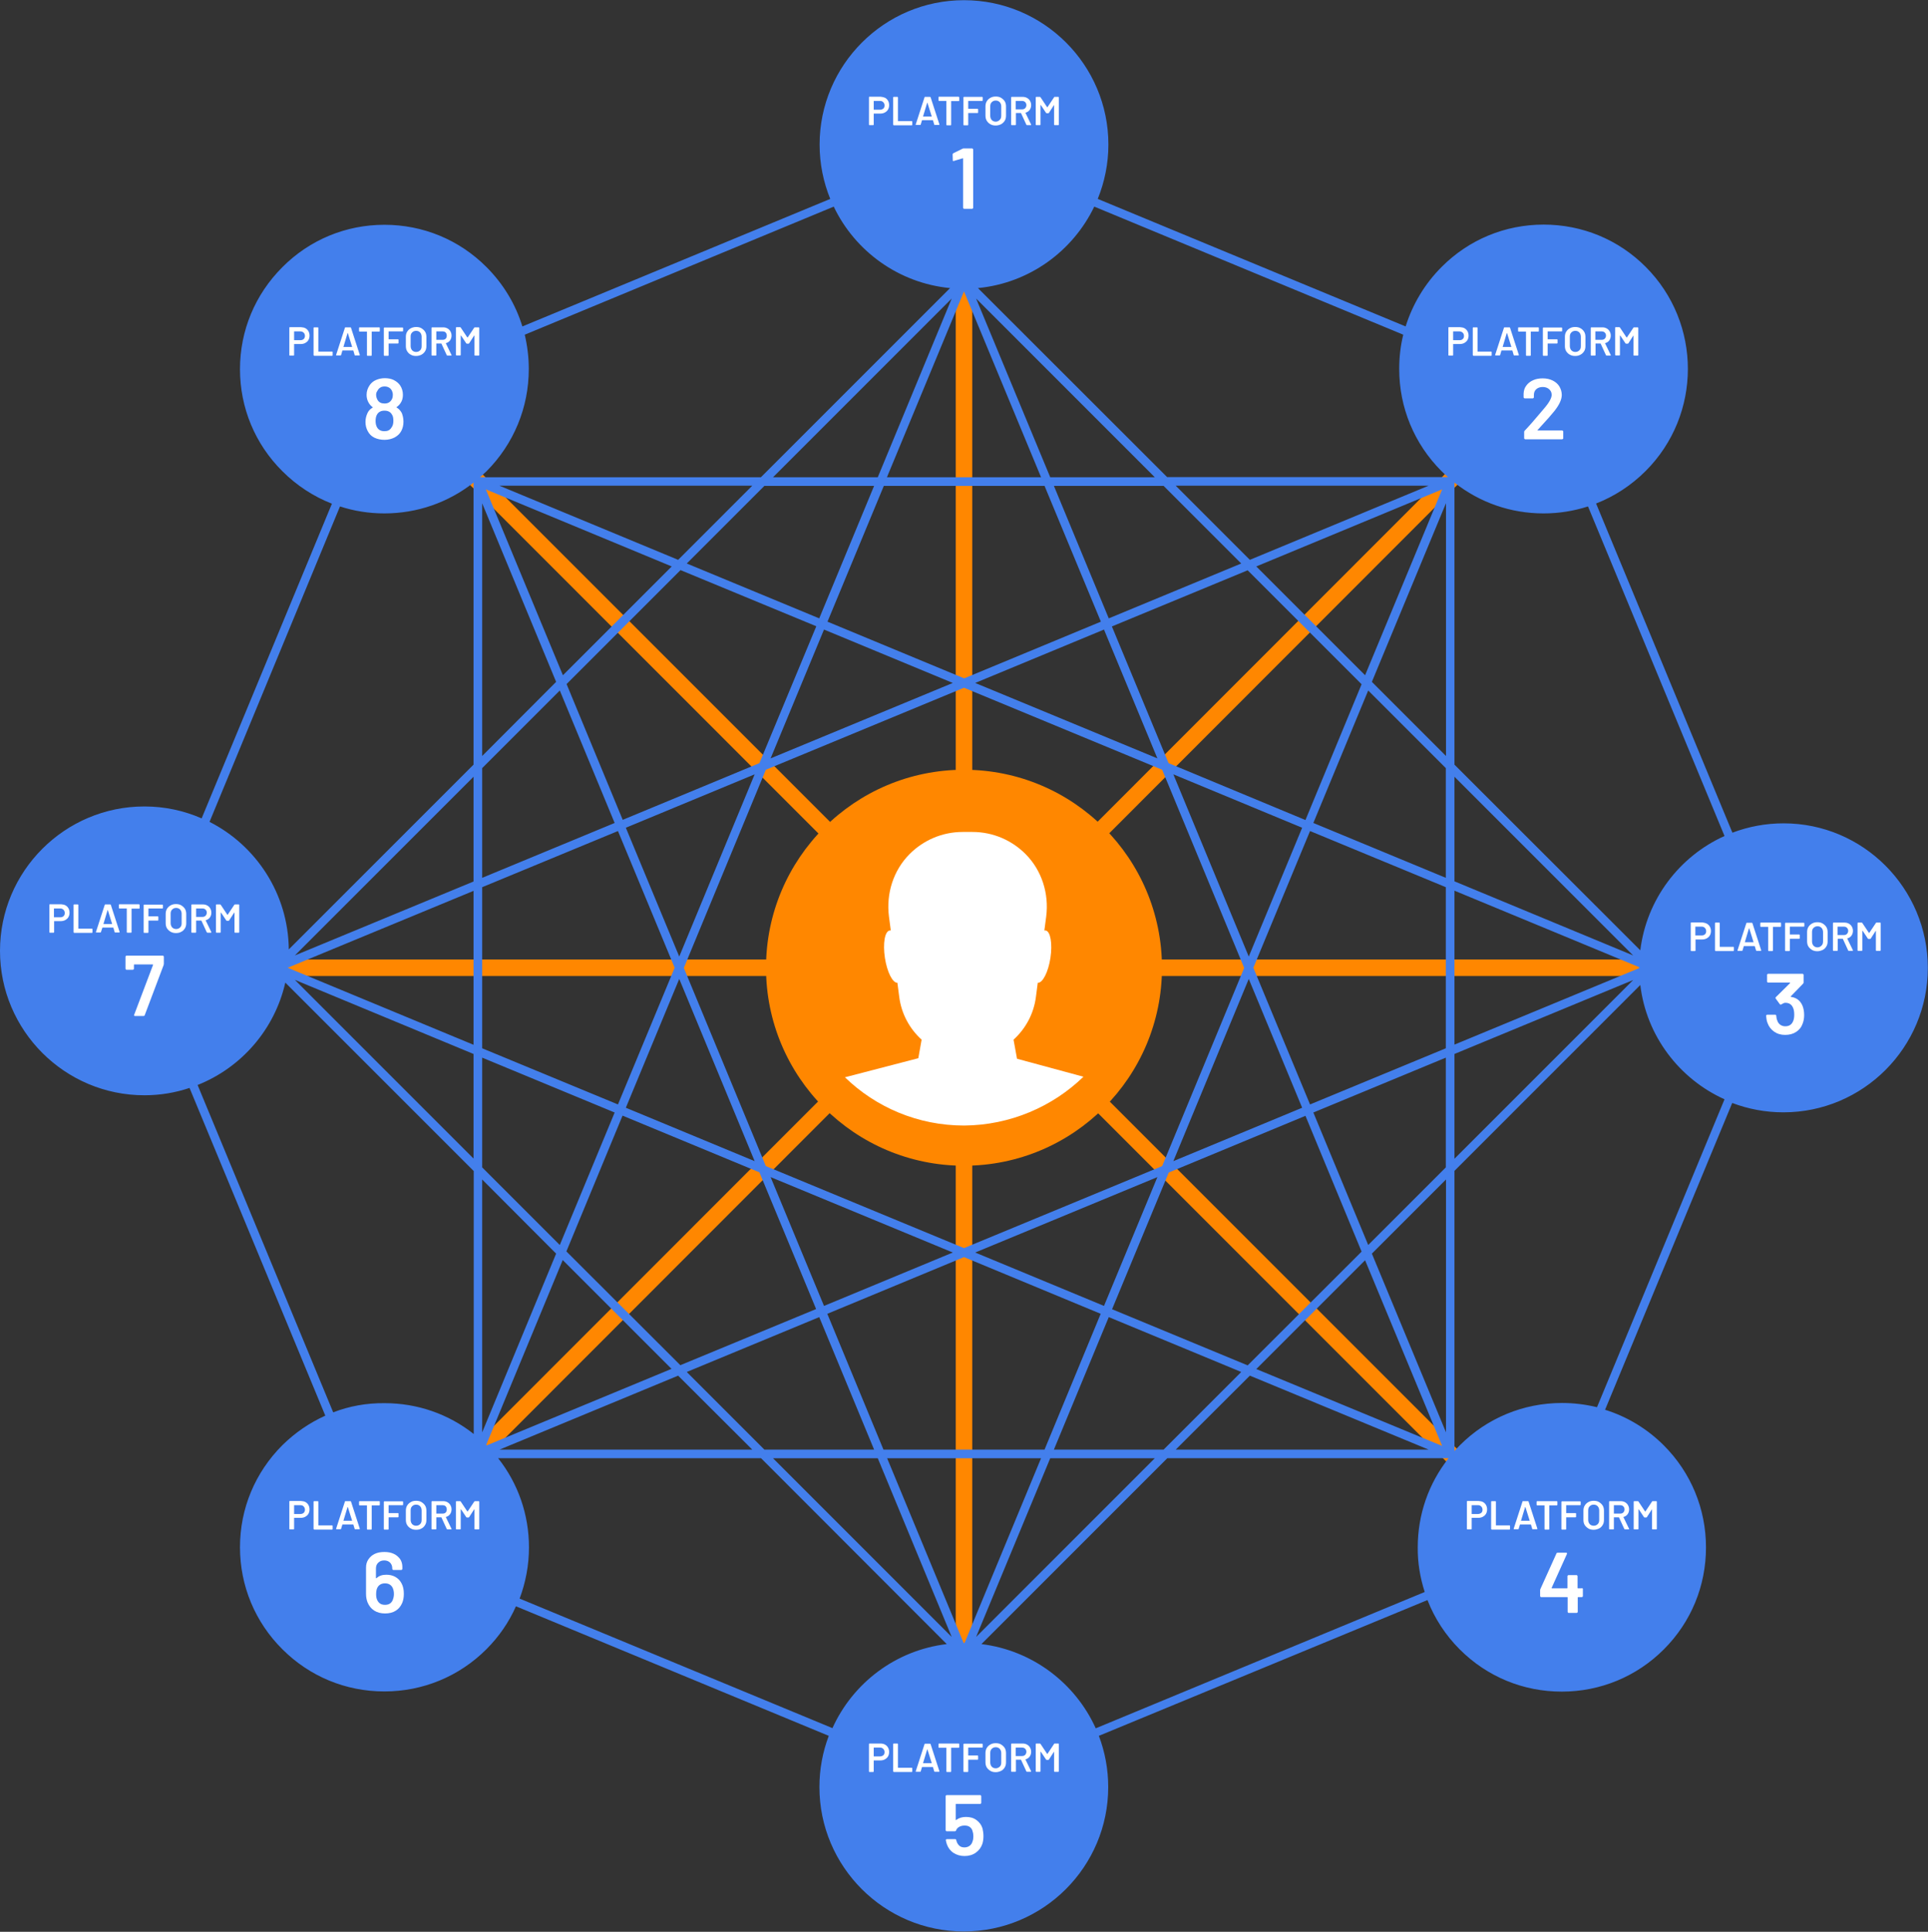 <?xml version="1.0" encoding="utf-8"?>
<!-- Generator: Adobe Illustrator 26.1.0, SVG Export Plug-In . SVG Version: 6.00 Build 0)  -->
<svg version="1.1" id="a" xmlns="http://www.w3.org/2000/svg" xmlns:xlink="http://www.w3.org/1999/xlink" x="0px" y="0px"
	 viewBox="0 0 1050.8 1052.8" style="enable-background:new 0 0 1050.8 1052.8;" xml:space="preserve">
<rect x="0" y="0" width="1050.8" height="1052.8" fill="#333333" stroke="none"/>
<style type="text/css">
	.st0{fill:#FF8700;}
	.st1{fill:#FFFFFF;}
	.st2{fill:#437FEC;}
</style>
<circle class="st0" cx="525.4" cy="527.4" r="107.9"/>
<path class="st0" d="M906.3,531.9H134.8c-2.5,0-4.5-2-4.5-4.5s2-4.5,4.5-4.5h771.4c2.5,0,4.5,2,4.5,4.5S908.7,531.9,906.3,531.9z"/>
<path class="st0" d="M525.4,919.2c-2.5,0-4.5-2-4.5-4.5V138.9c0-2.5,2-4.5,4.5-4.5s4.5,2,4.5,4.5v775.8
	C529.9,917.2,527.9,919.2,525.4,919.2L525.4,919.2z"/>
<path class="st0" d="M807.3,813.7c-1.2,0-2.3-0.4-3.2-1.3L235.3,243.4c-1.8-1.8-1.8-4.6,0-6.3s4.6-1.8,6.3,0L810.5,806
	c1.8,1.8,1.8,4.6,0,6.3C809.6,813.2,808.5,813.7,807.3,813.7z"/>
<path class="st0" d="M246.8,810.3c-1.1,0-2.3-0.4-3.2-1.3c-1.8-1.8-1.8-4.6,0-6.3L813,232.9c1.8-1.8,4.6-1.8,6.3,0s1.8,4.6,0,6.3
	L250,809C249.1,809.9,248,810.3,246.8,810.3z"/>
<path class="st1" d="M590.5,586.8l-36.2-9.8l-1.9-10.4c6.5-5.9,11-14,12.2-23.3l1-7.7c2.6,0.2,5.7-5.7,6.9-13.5
	c1.2-7.9,0-14.6-2.6-15c-0.2,0-0.5,0-0.7,0l1-7.6c1.6-12.5-2.4-25.2-11.3-34.1c-7.4-7.4-17.6-12-28.9-12h-5.3
	c-11.3,0-21.5,4.6-28.9,12c-8.9,8.9-12.9,21.6-11.3,34.1l1,7.6c-0.2,0-0.4-0.1-0.6,0c-2.7,0.4-3.8,7.1-2.6,15
	c1.2,7.7,4.2,13.6,6.8,13.5l1,7.7c1.2,9.3,5.7,17.4,12.2,23.3l-1.8,10.1l-40,10.4c16.8,16.3,39.7,26.3,65,26.3
	C550.6,613.2,573.7,603.1,590.5,586.8L590.5,586.8z"/>
<path class="st2" d="M972.1,448.7L972.1,448.7c-9.8,0-19.2,1.8-27.9,5.1l-74.3-179.4c10-3.9,19.2-9.9,27-17.7
	c30.7-30.7,30.7-80.6,0-111.3c-14.9-14.9-34.6-23-55.6-23s-40.8,8.2-55.6,23.1c-9.2,9.2-15.8,20.3-19.6,32.4l-167.8-69.5
	c3.7-9.2,5.8-19.2,5.8-29.6c0-43.4-35.3-78.7-78.7-78.7c-43.4,0-78.7,35.3-78.7,78.7c0,10.5,2.1,20.5,5.8,29.6l-167.8,69.5
	c-3.7-12.1-10.4-23.2-19.6-32.4c-14.9-14.9-34.6-23-55.6-23c-21,0-40.8,8.2-55.6,23.1c-14.9,14.9-23.1,34.6-23.1,55.6
	c0,21,8.2,40.8,23.1,55.6c7.8,7.8,17,13.8,27,17.7l-71,171.5c-9.6-4.2-20.1-6.5-31.2-6.5C35.3,439.5,0,474.8,0,518.2
	s35.3,78.7,78.7,78.7c8.6,0,16.9-1.4,24.6-4l74,178.6c-8.6,3.9-16.5,9.3-23.4,16.1c-14.9,14.9-23.1,34.6-23.1,55.6
	s8.2,40.8,23.1,55.6c14.9,14.9,34.6,23,55.6,23c21,0,40.8-8.2,55.6-23c6.9-6.9,12.3-14.8,16.1-23.4l170.5,70.6
	c-3.3,8.7-5.1,18.1-5.1,27.9c0,43.4,35.3,78.7,78.7,78.7s78.7-35.3,78.7-78.7c0-9.8-1.8-19.2-5.1-27.9L778,872
	c3.9,10,9.8,19.1,17.6,26.9c14.9,14.9,34.6,23,55.6,23s40.8-8.2,55.6-23c14.9-14.9,23-34.6,23-55.6s-8.2-40.8-23-55.6
	c-9.1-9.1-20.1-15.7-32-19.4l69.3-167.2c8.7,3.3,18.1,5.1,27.9,5.1c43.4,0,78.7-35.3,78.7-78.7S1015.5,448.7,972.1,448.7z
	 M865.5,276l74.4,179.6c-24.6,11.1-42.5,34.5-45.9,62.3L792.7,416.7V263c13.8,10.9,30.7,16.8,48.6,16.8
	C849.6,279.8,857.7,278.5,865.5,276z M893.4,527.6l-100.7,41.7v-83.9l100.7,41.7c0,0.1,0,0.1,0,0.2
	C893.4,527.5,893.4,527.5,893.4,527.6z M792.7,423.3l97.4,97.4l-97.4-40.4V423.3z M792.7,574.4l97.4-40.3l-97.4,97.4V574.4z
	 M596.4,112.6l168.4,69.8c-1.5,6.1-2.2,12.3-2.2,18.7c0,21,8.2,40.8,23,55.6c1.2,1.2,2.4,2.3,3.6,3.3H636.1L533,157
	C561,154.3,584.7,136.9,596.4,112.6z M525.4,895.4L525.4,895.4c-0.1,0-0.2,0-0.2,0l-41.7-100.7h83.9l-41.7,100.7
	C525.6,895.4,525.5,895.4,525.4,895.4z M156.8,527.4l101.3-41.9v83.9L156.8,527.4C156.8,527.4,156.8,527.4,156.8,527.4z
	 M160.7,520.7l97.4-97.4v57.1L160.7,520.7z M258.1,574.4v57l-97.4-97.4L258.1,574.4z M413.9,638.9l30.9,74.5l-74,30.6L308.7,682
	l30.6-74v0L413.9,638.9z M569.3,264.8l30.7,74l-74.5,30.9l-74.5-30.9l30.7-74H569.3z M483.4,260.1l42-101.3l42,101.3H483.4z
	 M531.5,372.2L531.5,372.2l70.2-29.1l29.1,70.2L531.5,372.2z M633.4,419.5l44.7,108l-44.7,108l-108,44.7l-108-44.7l-44.7-108
	l44.7-108l108-44.7L633.4,419.5z M519.3,372.2L420,413.3l29.1-70.2L519.3,372.2z M413.9,415.9l-74.5,30.9l-30.6-74l62.1-62.1
	l74,30.6L413.9,415.9z M411.3,422l-41.1,99.3l-29.1-70.2L411.3,422z M370.2,533.5l41.1,99.3l-70.2-29.1L370.2,533.5z M420,641.5
	l99.3,41.1l-70.2,29.1L420,641.5z M525.4,685.1l74.5,30.9l-30.6,74h-87.8l-30.6-74L525.4,685.1z M531.5,682.6L531.5,682.6l99.3-41.1
	l-29.1,70.2L531.5,682.6z M606.1,713.5l30.9-74.5l74.5-30.9l30.6,74L680,744.1L606.1,713.5L606.1,713.5z M639.5,632.8l41.1-99.3v0
	l29.1,70.2L639.5,632.8z M639.5,422l70.2,29.1l-29.1,70.2L639.5,422z M636.9,415.9L636.9,415.9l-30.9-74.5l74-30.6l62.1,62.1
	l-30.6,74L636.9,415.9z M684.7,308.7l101.3-42l-42,101.3L684.7,308.7z M681.2,305.1l-40.4-40.4h137.8L681.2,305.1z M676.5,307.1
	L604.3,337l-29.9-72.2h59.8L676.5,307.1z M572.4,260.1l-40.4-97.4l97.4,97.4H572.4z M478.4,260.1h-57.1l97.4-97.4L478.4,260.1z
	 M476.4,264.8L446.5,337l-72.2-29.9l42.3-42.3H476.4z M369.6,305.1l-97.4-40.4H410L369.6,305.1z M366.1,308.7l-59.3,59.3l-42-101.3
	L366.1,308.7z M303.1,371.6L262.8,412V274.3L303.1,371.6z M305.1,376.3l29.9,72.2l-72.2,29.9v-59.8L305.1,376.3z M336.8,452.9
	l30.9,74.5l-30.9,74.5l-74-30.6v-87.8L336.8,452.9z M335,606.3l-29.9,72.2l-42.3-42.3v-59.8L335,606.3z M303.1,683.2l-40.3,97.4
	V642.8L303.1,683.2z M265.2,787.6c-0.1-0.1-0.1-0.1-0.2-0.2l41.7-100.7l59.3,59.3l-100.7,41.7C265.3,787.7,265.2,787.7,265.2,787.6z
	 M369.6,749.7L410,790H272.3L369.6,749.7z M374.3,747.7l72.2-29.9l29.9,72.2h-59.8L374.3,747.7z M478.4,794.7l40.3,97.4l-97.4-97.4
	H478.4z M572.4,794.7h57l-97.4,97.4L572.4,794.7z M574.4,790l29.9-72.2l72.2,29.9L634.2,790H574.4z M681.2,749.7l97.4,40.3H640.8
	L681.2,749.7z M684.7,746.1l59.3-59.3L786,788L684.7,746.1z M747.7,683.2l40.4-40.4v137.8L747.7,683.2z M745.7,678.5l-29.9-72.2
	l72.2-29.9v59.8L745.7,678.5z M714,601.9l-30.9-74.5l30.9-74.5l74,30.6v87.8L714,601.9z M715.8,448.5l29.9-72.2l42.3,42.3v59.8
	L715.8,448.5z M747.7,371.6l40.4-97.4V412L747.7,371.6z M288.2,201.1c0-6.4-0.8-12.7-2.2-18.7l168.4-69.8
	c11.6,24.3,35.4,41.7,63.4,44.4L414.7,260.1H261.6c1.2-1.1,2.4-2.2,3.6-3.3C280,241.9,288.2,222.1,288.2,201.1z M185.3,276
	c7.7,2.5,15.8,3.8,24.2,3.8c17.8,0,34.8-5.9,48.6-16.8v153.7L157.4,517.4c-0.3-30.3-17.8-56.6-43.2-69.5L185.3,276z M181.6,769.7
	l-73.9-178.4c23.9-9.5,42-30.3,47.8-55.8l102.7,102.7v143.3c-13.8-10.9-30.7-16.8-48.6-16.8C199.8,764.6,190.4,766.3,181.6,769.7z
	 M453.7,941.8l-170.5-70.6c3.3-8.8,5.1-18.2,5.1-27.9c0-17.8-5.9-34.8-16.8-48.6h143.3L516,896C488.2,899.3,464.8,917.2,453.7,941.8
	z M776.5,867.6l-179.3,74.3c-11.1-24.6-34.5-42.5-62.3-45.9l101.3-101.3h153.3c-10.9,13.8-16.8,30.7-16.8,48.6
	C772.6,851.6,774,859.8,776.5,867.6z M870.4,766.9c-6.2-1.5-12.5-2.3-19.1-2.3c-21,0-40.8,8.2-55.6,23c-1,1-2,2.1-3,3.2V638.1
	L894,536.8c3.3,27.8,21.3,51.2,45.9,62.3L870.4,766.9z"/>
<g>
	<path class="st1" d="M482.4,53.3c0.7,0.4,1.2,0.9,1.6,1.6c0.4,0.7,0.6,1.5,0.6,2.4s-0.2,1.7-0.6,2.4c-0.4,0.7-1,1.2-1.7,1.6
		s-1.6,0.6-2.5,0.6h-3.5c-0.1,0-0.1,0-0.1,0.1v5.9c0,0.1,0,0.1-0.1,0.2s-0.1,0.1-0.2,0.1h-2c-0.1,0-0.1,0-0.2-0.1s-0.1-0.1-0.1-0.2
		V53c0-0.1,0-0.1,0.1-0.2c0,0,0.1-0.1,0.2-0.1h6C480.9,52.8,481.7,53,482.4,53.3L482.4,53.3z M481.4,59.2c0.5-0.4,0.7-1,0.7-1.7
		s-0.2-1.3-0.7-1.8c-0.5-0.5-1-0.7-1.8-0.7h-3.3c-0.1,0-0.1,0-0.1,0.1v4.6c0,0.1,0,0.1,0.1,0.1h3.3
		C480.3,59.8,480.9,59.6,481.4,59.2z"/>
	<path class="st1" d="M486.9,68.1c0-0.1-0.1-0.1-0.1-0.2V53.1c0-0.1,0-0.1,0.1-0.2s0.1-0.1,0.2-0.1h2c0.1,0,0.1,0,0.2,0.1
		c0,0,0.1,0.1,0.1,0.2v12.8c0,0.1,0,0.1,0.1,0.1h7.4c0.1,0,0.1,0,0.2,0.1c0,0.1,0.1,0.1,0.1,0.2v1.7c0,0.1,0,0.1-0.1,0.2
		s-0.1,0.1-0.2,0.1h-9.8C487,68.2,486.9,68.2,486.9,68.1L486.9,68.1z"/>
	<path class="st1" d="M509.2,67.9l-0.7-2.3c0-0.1-0.1-0.1-0.1-0.1h-5.8c0,0-0.1,0-0.1,0.1l-0.7,2.3c0,0.2-0.1,0.2-0.3,0.2h-2.2
		c-0.1,0-0.1,0-0.2-0.1s0-0.1,0-0.2l4.8-14.8c0-0.2,0.1-0.2,0.3-0.2h2.7c0.1,0,0.2,0.1,0.3,0.2l4.8,14.8c0,0,0,0.1,0,0.1
		c0,0.1-0.1,0.2-0.2,0.2h-2.2C509.3,68.2,509.2,68.1,509.2,67.9L509.2,67.9z M503.2,63.5h4.5c0.1,0,0.1,0,0.1-0.1l-2.3-7.3
		c0-0.1,0-0.1-0.1-0.1s0,0-0.1,0.1l-2.2,7.3C503.1,63.5,503.1,63.5,503.2,63.5L503.2,63.5z"/>
	<path class="st1" d="M522.7,52.9c0,0,0.1,0.1,0.1,0.2v1.7c0,0.1,0,0.1-0.1,0.2s-0.1,0.1-0.2,0.1h-4c-0.1,0-0.1,0-0.1,0.1v12.8
		c0,0.1,0,0.1-0.1,0.2s-0.1,0.1-0.2,0.1h-2c-0.1,0-0.1,0-0.2-0.1s-0.1-0.1-0.1-0.2V55.1c0-0.1,0-0.1-0.1-0.1h-3.9
		c-0.1,0-0.1,0-0.2-0.1s-0.1-0.1-0.1-0.2v-1.7c0-0.1,0-0.1,0.1-0.2s0.1-0.1,0.2-0.1h10.7C522.6,52.8,522.6,52.8,522.7,52.9
		L522.7,52.9z"/>
	<path class="st1" d="M535.5,54.9c0,0-0.1,0.1-0.2,0.1h-7.5c-0.1,0-0.1,0-0.1,0.1v4.1c0,0.1,0,0.1,0.1,0.1h5c0.1,0,0.1,0,0.2,0.1
		c0,0,0.1,0.1,0.1,0.2v1.7c0,0.1,0,0.1-0.1,0.2s-0.1,0.1-0.2,0.1h-5c-0.1,0-0.1,0-0.1,0.1v6.3c0,0.1,0,0.1-0.1,0.2s-0.1,0.1-0.2,0.1
		h-2c-0.1,0-0.1,0-0.2-0.1s-0.1-0.1-0.1-0.2V53.1c0-0.1,0-0.1,0.1-0.2s0.1-0.1,0.2-0.1h9.9c0.1,0,0.1,0,0.2,0.1s0.1,0.1,0.1,0.2v1.7
		C535.5,54.8,535.5,54.9,535.5,54.9L535.5,54.9z"/>
	<path class="st1" d="M539.8,67.7c-0.8-0.4-1.5-1.1-2-1.9s-0.7-1.8-0.7-2.8v-5c0-1,0.2-2,0.7-2.8c0.5-0.8,1.1-1.4,2-1.9
		s1.8-0.7,2.9-0.7s2.1,0.2,2.9,0.7c0.8,0.5,1.5,1.1,2,1.9c0.5,0.8,0.7,1.8,0.7,2.8v5c0,1.1-0.2,2-0.7,2.8c-0.5,0.8-1.1,1.4-2,1.9
		c-0.8,0.4-1.8,0.7-2.9,0.7S540.6,68.2,539.8,67.7z M544.9,65.3c0.6-0.6,0.8-1.3,0.8-2.3V58c0-1-0.3-1.7-0.8-2.3
		c-0.6-0.6-1.3-0.9-2.2-0.9s-1.6,0.3-2.2,0.9c-0.6,0.6-0.8,1.3-0.8,2.3v5.1c0,0.9,0.3,1.7,0.8,2.3c0.6,0.6,1.3,0.9,2.2,0.9
		S544.3,65.9,544.9,65.3z"/>
	<path class="st1" d="M559.4,68l-2.9-6.3c0-0.1-0.1-0.1-0.1-0.1h-2.6c-0.1,0-0.1,0-0.1,0.1v6.2c0,0.1,0,0.1-0.1,0.2
		s-0.1,0.1-0.2,0.1h-2c-0.1,0-0.1,0-0.2-0.1s-0.1-0.1-0.1-0.2V53.1c0-0.1,0-0.1,0.1-0.2s0.1-0.1,0.2-0.1h6c0.9,0,1.7,0.2,2.4,0.6
		c0.7,0.4,1.2,0.9,1.6,1.6s0.6,1.5,0.6,2.3c0,1-0.3,1.9-0.8,2.6s-1.2,1.2-2.2,1.5c0,0,0,0-0.1,0c0,0,0,0.1,0,0.1l3.1,6.4
		c0,0.1,0,0.1,0,0.1c0,0.1-0.1,0.2-0.2,0.2h-2.1C559.6,68.2,559.5,68.1,559.4,68L559.4,68z M553.6,55.1v4.4c0,0.1,0,0.1,0.1,0.1h3.3
		c0.7,0,1.3-0.2,1.7-0.6c0.4-0.4,0.7-1,0.7-1.7s-0.2-1.2-0.7-1.7c-0.4-0.4-1-0.6-1.7-0.6h-3.3C553.7,55,553.6,55,553.6,55.1
		L553.6,55.1z"/>
	<path class="st1" d="M574.8,52.8h2c0.1,0,0.1,0,0.2,0.1c0,0,0.1,0.1,0.1,0.2v14.8c0,0.1,0,0.1-0.1,0.2s-0.1,0.1-0.2,0.1h-2
		c-0.1,0-0.1,0-0.2-0.1s-0.1-0.1-0.1-0.2V57.4c0,0,0-0.1,0-0.1c0,0-0.1,0-0.1,0l-2.7,4.2c-0.1,0.1-0.2,0.2-0.3,0.2h-1
		c-0.1,0-0.2-0.1-0.3-0.2l-2.8-4.2c0,0,0-0.1-0.1,0c0,0-0.1,0-0.1,0.1v10.5c0,0.1,0,0.1-0.1,0.2s-0.1,0.1-0.2,0.1h-2
		c-0.1,0-0.1,0-0.2-0.1s-0.1-0.1-0.1-0.2V53.1c0-0.1,0-0.1,0.1-0.2s0.1-0.1,0.2-0.1h2c0.1,0,0.2,0.1,0.3,0.2l3.6,5.4
		c0,0,0.1,0,0.1,0s0,0,0.1,0l3.6-5.4C574.5,52.9,574.6,52.8,574.8,52.8L574.8,52.8z"/>
	<path class="st1" d="M525.3,80.9h4.5c0.2,0,0.3,0.1,0.4,0.2c0.1,0.1,0.2,0.2,0.2,0.4v31.7c0,0.2,0,0.3-0.2,0.4s-0.2,0.2-0.4,0.2
		h-4.3c-0.2,0-0.3-0.1-0.4-0.2c-0.1-0.1-0.2-0.2-0.2-0.4V86.5c0-0.1,0-0.1-0.1-0.2c-0.1-0.1-0.1-0.1-0.2,0l-4.7,1.4
		c-0.1,0-0.1,0.1-0.2,0.1c-0.1,0-0.2-0.1-0.3-0.1c-0.1-0.1-0.1-0.2-0.1-0.4l-0.1-3.1c0-0.3,0.1-0.5,0.4-0.7l5.1-2.5
		C524.9,80.9,525.1,80.9,525.3,80.9L525.3,80.9z"/>
</g>
<g>
	<path class="st1" d="M798.2,178.9c0.7,0.4,1.2,0.9,1.6,1.6c0.4,0.7,0.6,1.5,0.6,2.4s-0.2,1.7-0.6,2.4c-0.4,0.7-1,1.2-1.7,1.6
		s-1.6,0.6-2.5,0.6h-3.5c-0.1,0-0.1,0-0.1,0.1v5.9c0,0.1,0,0.1-0.1,0.2s-0.1,0.1-0.2,0.1h-2c-0.1,0-0.1,0-0.2-0.1s-0.1-0.1-0.1-0.2
		v-14.9c0-0.1,0-0.1,0.1-0.2c0-0.1,0.1-0.1,0.2-0.1h6C796.7,178.4,797.5,178.5,798.2,178.9L798.2,178.9z M797.2,184.8
		c0.5-0.4,0.7-1,0.7-1.7s-0.2-1.3-0.7-1.8c-0.5-0.4-1-0.7-1.8-0.7h-3.3c-0.1,0-0.1,0-0.1,0.1v4.6c0,0.1,0,0.1,0.1,0.1h3.3
		C796.2,185.4,796.8,185.2,797.2,184.8L797.2,184.8z"/>
	<path class="st1" d="M802.8,193.7c0-0.1-0.1-0.1-0.1-0.2v-14.8c0-0.1,0-0.1,0.1-0.2s0.1-0.1,0.2-0.1h2c0.1,0,0.1,0,0.2,0.1
		c0,0.1,0.1,0.1,0.1,0.2v12.8c0,0.1,0,0.1,0.1,0.1h7.3c0.1,0,0.1,0,0.2,0.1s0.1,0.1,0.1,0.2v1.7c0,0.1,0,0.1-0.1,0.2
		s-0.1,0.1-0.2,0.1H803C802.9,193.8,802.8,193.7,802.8,193.7L802.8,193.7z"/>
	<path class="st1" d="M825,193.5l-0.7-2.4c0-0.1-0.1-0.1-0.1-0.1h-5.8c0,0-0.1,0-0.1,0.1l-0.7,2.4c0,0.1-0.1,0.2-0.3,0.2h-2.2
		c-0.1,0-0.2,0-0.2-0.1s0-0.1,0-0.2l4.8-14.8c0-0.1,0.1-0.2,0.3-0.2h2.7c0.2,0,0.2,0.1,0.3,0.2l4.8,14.8c0,0,0,0.1,0,0.1
		c0,0.1-0.1,0.2-0.2,0.2h-2.2C825.2,193.8,825.1,193.7,825,193.5L825,193.5z M819.1,189.1h4.5c0.1,0,0.1,0,0.1-0.1l-2.3-7.4
		c0-0.1,0-0.1-0.1-0.1s0,0-0.1,0.1L819,189C819,189.1,819,189.1,819.1,189.1L819.1,189.1z"/>
	<path class="st1" d="M838.6,178.5c0,0.1,0.1,0.1,0.1,0.2v1.7c0,0.1,0,0.1-0.1,0.2s-0.1,0.1-0.2,0.1h-4c-0.1,0-0.1,0-0.1,0.1v12.8
		c0,0.1,0,0.1-0.1,0.2s-0.1,0.1-0.2,0.1h-2c-0.1,0-0.1,0-0.2-0.1s-0.1-0.1-0.1-0.2v-12.8c0-0.1,0-0.1-0.1-0.1h-3.9
		c-0.1,0-0.1,0-0.2-0.1s-0.1-0.1-0.1-0.2v-1.7c0-0.1,0-0.1,0.1-0.2s0.1-0.1,0.2-0.1h10.7C838.5,178.4,838.5,178.4,838.6,178.5
		L838.6,178.5z"/>
	<path class="st1" d="M851.3,180.5c0,0.1-0.1,0.1-0.2,0.1h-7.5c-0.1,0-0.1,0-0.1,0.1v4.1c0,0.1,0,0.1,0.1,0.1h5c0.1,0,0.1,0,0.2,0.1
		c0,0.1,0.1,0.1,0.1,0.2v1.7c0,0.1,0,0.1-0.1,0.2s-0.1,0.1-0.2,0.1h-5c-0.1,0-0.1,0-0.1,0.1v6.3c0,0.1,0,0.1-0.1,0.2
		s-0.1,0.1-0.2,0.1h-2c-0.1,0-0.1,0-0.2-0.1s-0.1-0.1-0.1-0.2v-14.8c0-0.1,0-0.1,0.1-0.2s0.1-0.1,0.2-0.1h9.9c0.1,0,0.1,0,0.2,0.1
		c0,0.1,0.1,0.1,0.1,0.2v1.7C851.4,180.4,851.4,180.5,851.3,180.5L851.3,180.5z"/>
	<path class="st1" d="M855.6,193.3c-0.8-0.4-1.5-1.1-2-1.9c-0.5-0.8-0.7-1.8-0.7-2.8v-5c0-1.1,0.2-2,0.7-2.8c0.5-0.8,1.1-1.4,2-1.9
		s1.8-0.7,2.9-0.7s2.1,0.2,2.9,0.7c0.8,0.4,1.5,1.1,2,1.9c0.5,0.8,0.7,1.8,0.7,2.8v5c0,1.1-0.2,2-0.7,2.8c-0.5,0.8-1.1,1.4-2,1.9
		s-1.8,0.7-2.9,0.7S856.5,193.8,855.6,193.3z M860.8,190.9c0.6-0.6,0.8-1.3,0.8-2.3v-5.1c0-0.9-0.3-1.7-0.8-2.3
		c-0.6-0.6-1.3-0.9-2.2-0.9s-1.6,0.3-2.2,0.9c-0.6,0.6-0.8,1.3-0.8,2.3v5.1c0,0.9,0.3,1.7,0.8,2.3c0.6,0.6,1.3,0.9,2.2,0.9
		S860.2,191.5,860.8,190.9z"/>
	<path class="st1" d="M875.3,193.6l-2.9-6.3c0-0.1-0.1-0.1-0.1-0.1h-2.6c-0.1,0-0.1,0-0.1,0.1v6.2c0,0.1,0,0.1-0.1,0.2
		s-0.1,0.1-0.2,0.1h-2c-0.1,0-0.1,0-0.2-0.1s-0.1-0.1-0.1-0.2v-14.8c0-0.1,0-0.1,0.1-0.2s0.1-0.1,0.2-0.1h6c0.9,0,1.7,0.2,2.4,0.6
		s1.2,0.9,1.6,1.6s0.6,1.5,0.6,2.3c0,1-0.3,1.9-0.8,2.6s-1.2,1.2-2.2,1.5c0,0,0,0-0.1,0c0,0,0,0.1,0,0.1l3.1,6.4c0,0.1,0,0.1,0,0.1
		c0,0.1-0.1,0.2-0.2,0.2h-2.1C875.4,193.7,875.3,193.7,875.3,193.6L875.3,193.6z M869.5,180.7v4.4c0,0.1,0,0.1,0.1,0.1h3.3
		c0.7,0,1.3-0.2,1.7-0.6s0.7-1,0.7-1.7s-0.2-1.2-0.7-1.7c-0.4-0.4-1-0.6-1.7-0.6h-3.3C869.6,180.6,869.5,180.6,869.5,180.7
		L869.5,180.7z"/>
	<path class="st1" d="M890.6,178.4h2c0.1,0,0.1,0,0.2,0.1c0,0.1,0.1,0.1,0.1,0.2v14.8c0,0.1,0,0.1-0.1,0.2s-0.1,0.1-0.2,0.1h-2
		c-0.1,0-0.1,0-0.2-0.1s-0.1-0.1-0.1-0.2V183c0,0,0-0.1,0-0.1c0,0-0.1,0-0.1,0l-2.7,4.2c-0.1,0.1-0.2,0.2-0.3,0.2h-1
		c-0.1,0-0.2-0.1-0.3-0.2l-2.8-4.2c0,0,0-0.1-0.1,0c0,0-0.1,0-0.1,0.1v10.4c0,0.1,0,0.1-0.1,0.2s-0.1,0.1-0.2,0.1h-2
		c-0.1,0-0.1,0-0.2-0.1s-0.1-0.1-0.1-0.2v-14.8c0-0.1,0-0.1,0.1-0.2s0.1-0.1,0.2-0.1h2c0.1,0,0.2,0.1,0.3,0.2l3.6,5.4
		c0,0,0.1,0,0.1,0s0,0,0.1,0l3.6-5.4C890.4,178.4,890.5,178.4,890.6,178.4L890.6,178.4z"/>
	<path class="st1" d="M837.9,234.5c0,0.1,0.1,0.1,0.2,0.1h13.3c0.2,0,0.3,0.1,0.4,0.2c0.1,0.1,0.2,0.2,0.2,0.4v3.6
		c0,0.2,0,0.3-0.2,0.4s-0.2,0.2-0.4,0.2h-20.1c-0.2,0-0.3-0.1-0.4-0.2c-0.1-0.1-0.2-0.2-0.2-0.4v-3.4c0-0.3,0.1-0.5,0.3-0.7
		c2.4-2.5,5.1-5.6,8.2-9.3l2.2-2.6c2.9-3.3,4.3-5.9,4.3-7.6c0-1.3-0.5-2.3-1.4-3.1s-2.1-1.2-3.5-1.2s-2.6,0.4-3.5,1.2
		s-1.3,1.9-1.3,3.2v1.2c0,0.2-0.1,0.3-0.2,0.4c-0.1,0.1-0.2,0.2-0.4,0.2h-4.4c-0.2,0-0.3-0.1-0.4-0.2c-0.1-0.1-0.2-0.2-0.2-0.4v-2
		c0.1-1.7,0.5-3.1,1.5-4.4c0.9-1.2,2.1-2.2,3.7-2.9c1.5-0.7,3.3-1,5.2-1c2.1,0,3.9,0.4,5.5,1.2s2.8,1.9,3.6,3.2
		c0.8,1.4,1.3,2.9,1.3,4.6c0,2.6-1.4,5.5-4.1,8.9c-1.5,1.9-4,4.7-7.4,8.4l-1.8,2C837.9,234.4,837.9,234.4,837.9,234.5L837.9,234.5z"
		/>
</g>
<g>
	<path class="st1" d="M930.3,503.4c0.7,0.4,1.2,0.9,1.6,1.6c0.4,0.7,0.6,1.5,0.6,2.4s-0.2,1.7-0.6,2.4c-0.4,0.7-1,1.2-1.7,1.6
		s-1.6,0.6-2.5,0.6h-3.5c-0.1,0-0.1,0-0.1,0.1v5.9c0,0.1,0,0.1-0.1,0.2s-0.1,0.1-0.2,0.1h-2c-0.1,0-0.1,0-0.2-0.1s-0.1-0.1-0.1-0.2
		V503c0-0.1,0-0.1,0.1-0.2c0,0,0.1-0.1,0.2-0.1h6C928.7,502.8,929.5,503,930.3,503.4L930.3,503.4z M929.2,509.2
		c0.5-0.4,0.7-1,0.7-1.7s-0.2-1.3-0.7-1.8c-0.5-0.5-1-0.7-1.8-0.7h-3.3c-0.1,0-0.1,0-0.1,0.1v4.6c0,0.1,0,0.1,0.1,0.1h3.3
		C928.2,509.8,928.8,509.6,929.2,509.2L929.2,509.2z"/>
	<path class="st1" d="M934.8,518.1c0,0-0.1-0.1-0.1-0.2v-14.8c0-0.1,0-0.1,0.1-0.2s0.1-0.1,0.2-0.1h2c0.1,0,0.1,0,0.2,0.1
		c0,0,0.1,0.1,0.1,0.2v12.8c0,0.1,0,0.1,0.1,0.1h7.3c0.1,0,0.1,0,0.2,0.1s0.1,0.1,0.1,0.2v1.7c0,0.1,0,0.1-0.1,0.2s-0.1,0.1-0.2,0.1
		H935C934.9,518.2,934.8,518.2,934.8,518.1L934.8,518.1z"/>
	<path class="st1" d="M957.1,518l-0.7-2.3c0-0.1-0.1-0.1-0.1-0.1h-5.8c0,0-0.1,0-0.1,0.1l-0.7,2.3c0,0.2-0.1,0.2-0.3,0.2h-2.2
		c-0.1,0-0.2,0-0.2-0.1s0-0.1,0-0.2l4.8-14.8c0-0.1,0.1-0.2,0.3-0.2h2.7c0.2,0,0.2,0.1,0.3,0.2l4.8,14.8c0,0,0,0.1,0,0.1
		c0,0.1-0.1,0.2-0.2,0.2h-2.2C957.2,518.2,957.1,518.1,957.1,518L957.1,518z M951.1,513.5h4.5c0.1,0,0.1,0,0.1-0.1l-2.3-7.4
		c0-0.1,0-0.1-0.1-0.1s0,0-0.1,0.1l-2.2,7.4C951,513.5,951,513.5,951.1,513.5L951.1,513.5z"/>
	<path class="st1" d="M970.6,502.9c0,0,0.1,0.1,0.1,0.2v1.7c0,0.1,0,0.1-0.1,0.2s-0.1,0.1-0.2,0.1h-4c-0.1,0-0.1,0-0.1,0.1v12.8
		c0,0.1,0,0.1-0.1,0.2s-0.1,0.1-0.2,0.1h-2c-0.1,0-0.1,0-0.2-0.1s-0.1-0.1-0.1-0.2v-12.8c0-0.1,0-0.1-0.1-0.1h-3.9
		c-0.1,0-0.1,0-0.2-0.1s-0.1-0.1-0.1-0.2v-1.7c0-0.1,0-0.1,0.1-0.2s0.1-0.1,0.2-0.1h10.7C970.5,502.8,970.5,502.8,970.6,502.9
		L970.6,502.9z"/>
	<path class="st1" d="M983.3,504.9c0,0-0.1,0.1-0.2,0.1h-7.5c-0.1,0-0.1,0-0.1,0.1v4.1c0,0.1,0,0.1,0.1,0.1h5c0.1,0,0.1,0,0.2,0.1
		c0,0,0.1,0.1,0.1,0.2v1.7c0,0.1,0,0.1-0.1,0.2s-0.1,0.1-0.2,0.1h-5c-0.1,0-0.1,0-0.1,0.1v6.3c0,0.1,0,0.1-0.1,0.2s-0.1,0.1-0.2,0.1
		h-2c-0.1,0-0.1,0-0.2-0.1s-0.1-0.1-0.1-0.2v-14.8c0-0.1,0-0.1,0.1-0.2s0.1-0.1,0.2-0.1h9.9c0.1,0,0.1,0,0.2,0.1
		c0,0,0.1,0.1,0.1,0.2v1.7C983.4,504.8,983.4,504.9,983.3,504.9L983.3,504.9z"/>
	<path class="st1" d="M987.6,517.7c-0.8-0.5-1.5-1.1-2-1.9s-0.7-1.8-0.7-2.8v-5c0-1,0.2-2,0.7-2.8c0.5-0.8,1.1-1.4,2-1.9
		s1.8-0.7,2.9-0.7s2.1,0.2,2.9,0.7c0.8,0.5,1.5,1.1,2,1.9c0.5,0.8,0.7,1.8,0.7,2.8v5c0,1.1-0.2,2-0.7,2.8c-0.5,0.8-1.1,1.5-2,1.9
		s-1.8,0.7-2.9,0.7S988.5,518.2,987.6,517.7z M992.8,515.3c0.6-0.6,0.8-1.3,0.8-2.3V508c0-1-0.3-1.7-0.8-2.3
		c-0.6-0.6-1.3-0.9-2.2-0.9s-1.6,0.3-2.2,0.9c-0.6,0.6-0.8,1.3-0.8,2.3v5.1c0,0.9,0.3,1.7,0.8,2.3c0.6,0.6,1.3,0.9,2.2,0.9
		S992.2,515.9,992.8,515.3z"/>
	<path class="st1" d="M1007.3,518l-2.9-6.3c0-0.1-0.1-0.1-0.1-0.1h-2.6c-0.1,0-0.1,0-0.1,0.1v6.2c0,0.1,0,0.1-0.1,0.2
		s-0.1,0.1-0.2,0.1h-2c-0.1,0-0.1,0-0.2-0.1s-0.1-0.1-0.1-0.2v-14.8c0-0.1,0-0.1,0.1-0.2s0.1-0.1,0.2-0.1h6c0.9,0,1.7,0.2,2.4,0.6
		s1.2,0.9,1.6,1.6s0.6,1.5,0.6,2.3c0,1-0.3,1.9-0.8,2.6s-1.2,1.2-2.2,1.5c0,0,0,0-0.1,0c0,0,0,0.1,0,0.1l3.1,6.4c0,0.1,0,0.1,0,0.1
		c0,0.1-0.1,0.2-0.2,0.2h-2.1C1007.4,518.2,1007.3,518.1,1007.3,518L1007.3,518z M1001.5,505.1v4.4c0,0.1,0,0.1,0.1,0.1h3.3
		c0.7,0,1.3-0.2,1.7-0.6s0.7-1,0.7-1.7s-0.2-1.2-0.7-1.7c-0.4-0.4-1-0.6-1.7-0.6h-3.3C1001.6,505,1001.5,505,1001.5,505.1
		L1001.5,505.1z"/>
	<path class="st1" d="M1022.7,502.8h2c0.1,0,0.1,0,0.2,0.1c0.1,0,0.1,0.1,0.1,0.2v14.8c0,0.1,0,0.1-0.1,0.2c-0.1,0-0.1,0.1-0.2,0.1
		h-2c-0.1,0-0.1,0-0.2-0.1s-0.1-0.1-0.1-0.2v-10.5c0,0,0-0.1,0-0.1c0,0-0.1,0-0.1,0l-2.7,4.2c-0.1,0.1-0.2,0.2-0.3,0.2h-1
		c-0.1,0-0.2-0.1-0.3-0.2l-2.8-4.2c0,0,0-0.1-0.1,0c0,0-0.1,0-0.1,0.1v10.5c0,0.1,0,0.1-0.1,0.2s-0.1,0.1-0.2,0.1h-2
		c-0.1,0-0.1,0-0.2-0.1s-0.1-0.1-0.1-0.2v-14.8c0-0.1,0-0.1,0.1-0.2s0.1-0.1,0.2-0.1h2c0.1,0,0.2,0.1,0.3,0.2l3.6,5.4
		c0,0,0.1,0,0.1,0s0,0,0.1,0l3.6-5.4C1022.4,502.9,1022.5,502.8,1022.7,502.8L1022.7,502.8z"/>
	<path class="st1" d="M983.3,553.2c0,1.8-0.3,3.3-0.8,4.6c-0.7,2-1.9,3.5-3.6,4.6c-1.7,1.1-3.7,1.6-6,1.6s-4.3-0.6-6-1.8
		s-2.9-2.8-3.6-4.8c-0.4-1-0.6-2.2-0.7-3.8c0-0.4,0.2-0.6,0.6-0.6h4.3c0.4,0,0.6,0.2,0.6,0.6c0.1,1,0.2,1.8,0.5,2.4
		c0.3,1,0.8,1.8,1.6,2.4c0.8,0.6,1.7,0.9,2.8,0.9c2.1,0,3.5-0.9,4.3-2.8c0.4-0.9,0.6-2.1,0.6-3.5c0-1.6-0.2-2.9-0.7-3.9
		c-0.8-1.8-2.2-2.6-4.2-2.6c-0.5,0-1.2,0.3-2.2,0.9c-0.1,0.1-0.2,0.1-0.3,0.1c-0.2,0-0.3-0.1-0.5-0.3l-2.2-3
		c-0.1-0.2-0.1-0.3-0.1-0.4c0-0.2,0.1-0.3,0.2-0.4l7.7-7.6c0.1-0.1,0.1-0.1,0-0.2c0-0.1-0.1-0.1-0.2-0.1h-11.7c-0.2,0-0.3,0-0.4-0.2
		c-0.1-0.1-0.2-0.2-0.2-0.4v-3.6c0-0.2,0-0.3,0.2-0.4c0.1-0.1,0.2-0.2,0.4-0.2h18.7c0.2,0,0.3,0,0.4,0.2c0.1,0.1,0.2,0.2,0.2,0.4
		v4.1c0,0.3-0.1,0.5-0.3,0.7L976,543c-0.1,0.1-0.1,0.2,0.2,0.3c2.9,0.4,5,2,6.2,4.8C983,549.6,983.3,551.3,983.3,553.2L983.3,553.2z
		"/>
</g>
<g>
	<path class="st1" d="M808.3,818.6c0.7,0.4,1.2,0.9,1.6,1.6s0.6,1.5,0.6,2.4s-0.2,1.7-0.6,2.4c-0.4,0.7-1,1.2-1.7,1.6
		c-0.7,0.4-1.6,0.6-2.5,0.6h-3.5c-0.1,0-0.1,0-0.1,0.1v5.9c0,0.1,0,0.1-0.1,0.2s-0.1,0.1-0.2,0.1h-2c-0.1,0-0.1,0-0.2-0.1
		s-0.1-0.1-0.1-0.2v-14.9c0-0.1,0-0.1,0.1-0.2s0.1-0.1,0.2-0.1h6C806.8,818.1,807.6,818.2,808.3,818.6L808.3,818.6z M807.3,824.5
		c0.5-0.4,0.7-1,0.7-1.7s-0.2-1.3-0.7-1.8c-0.5-0.5-1-0.7-1.8-0.7h-3.3c-0.1,0-0.1,0-0.1,0.1v4.6c0,0.1,0,0.1,0.1,0.1h3.3
		C806.2,825.1,806.8,824.9,807.3,824.5z"/>
	<path class="st1" d="M812.8,833.4c0,0-0.1-0.1-0.1-0.2v-14.8c0-0.1,0-0.1,0.1-0.2s0.1-0.1,0.2-0.1h2c0.1,0,0.1,0,0.2,0.1
		s0.1,0.1,0.1,0.2v12.8c0,0.1,0,0.1,0.1,0.1h7.3c0.1,0,0.1,0,0.2,0.1s0.1,0.1,0.1,0.2v1.7c0,0.1,0,0.1-0.1,0.2s-0.1,0.1-0.2,0.1H813
		C812.9,833.5,812.9,833.4,812.8,833.4L812.8,833.4z"/>
	<path class="st1" d="M835.1,833.2l-0.7-2.3c0-0.1-0.1-0.1-0.1-0.1h-5.8c0,0-0.1,0-0.1,0.1l-0.7,2.3c0,0.2-0.1,0.2-0.3,0.2h-2.2
		c-0.1,0-0.2,0-0.2-0.1c0,0,0-0.1,0-0.2l4.8-14.8c0-0.2,0.1-0.2,0.3-0.2h2.7c0.2,0,0.2,0.1,0.3,0.2l4.8,14.8c0,0,0,0.1,0,0.1
		c0,0.1-0.1,0.2-0.2,0.2h-2.2C835.2,833.5,835.1,833.4,835.1,833.2L835.1,833.2z M829.1,828.8h4.5c0.1,0,0.1,0,0.1-0.1l-2.3-7.3
		c0-0.1,0-0.1-0.1-0.1s0,0-0.1,0.1l-2.2,7.3C829,828.8,829,828.8,829.1,828.8L829.1,828.8z"/>
	<path class="st1" d="M848.7,818.2c0,0,0.1,0.1,0.1,0.2v1.7c0,0.1,0,0.1-0.1,0.2s-0.1,0.1-0.2,0.1h-4c-0.1,0-0.1,0-0.1,0.1v12.8
		c0,0.1,0,0.1-0.1,0.2s-0.1,0.1-0.2,0.1h-2c-0.1,0-0.1,0-0.2-0.1s-0.1-0.1-0.1-0.2v-12.8c0-0.1,0-0.1-0.1-0.1h-3.9
		c-0.1,0-0.1,0-0.2-0.1s-0.1-0.1-0.1-0.2v-1.7c0-0.1,0-0.1,0.1-0.2s0.1-0.1,0.2-0.1h10.7C848.5,818.1,848.6,818.1,848.7,818.2
		L848.7,818.2z"/>
	<path class="st1" d="M861.4,820.2c0,0-0.1,0.1-0.2,0.1h-7.5c-0.1,0-0.1,0-0.1,0.1v4.1c0,0.1,0,0.1,0.1,0.1h5c0.1,0,0.1,0,0.2,0.1
		s0.1,0.1,0.1,0.2v1.7c0,0.1,0,0.1-0.1,0.2s-0.1,0.1-0.2,0.1h-5c-0.1,0-0.1,0-0.1,0.1v6.3c0,0.1,0,0.1-0.1,0.2s-0.1,0.1-0.2,0.1h-2
		c-0.1,0-0.1,0-0.2-0.1s-0.1-0.1-0.1-0.2v-14.8c0-0.1,0-0.1,0.1-0.2s0.1-0.1,0.2-0.1h9.9c0.1,0,0.1,0,0.2,0.1s0.1,0.1,0.1,0.2v1.7
		C861.5,820.1,861.4,820.2,861.4,820.2L861.4,820.2z"/>
	<path class="st1" d="M865.7,833c-0.8-0.5-1.5-1.1-2-1.9s-0.7-1.8-0.7-2.8v-5c0-1,0.2-2,0.7-2.8s1.1-1.4,2-1.9s1.8-0.7,2.9-0.7
		s2.1,0.2,2.9,0.7s1.5,1.1,2,1.9s0.7,1.8,0.7,2.8v5c0,1.1-0.2,2-0.7,2.8s-1.1,1.5-2,1.9s-1.8,0.7-2.9,0.7S866.5,833.5,865.7,833z
		 M870.8,830.6c0.6-0.6,0.8-1.3,0.8-2.3v-5.1c0-1-0.3-1.7-0.8-2.3c-0.6-0.6-1.3-0.9-2.2-0.9s-1.6,0.3-2.2,0.9
		c-0.6,0.6-0.8,1.3-0.8,2.3v5.1c0,0.9,0.3,1.7,0.8,2.3c0.6,0.6,1.3,0.9,2.2,0.9S870.2,831.2,870.8,830.6z"/>
	<path class="st1" d="M885.3,833.3l-2.9-6.3c0-0.1-0.1-0.1-0.1-0.1h-2.6c-0.1,0-0.1,0-0.1,0.1v6.2c0,0.1,0,0.1-0.1,0.2
		s-0.1,0.1-0.2,0.1h-2c-0.1,0-0.1,0-0.2-0.1s-0.1-0.1-0.1-0.2v-14.8c0-0.1,0-0.1,0.1-0.2s0.1-0.1,0.2-0.1h6c0.9,0,1.7,0.2,2.4,0.6
		s1.2,0.9,1.6,1.6s0.6,1.5,0.6,2.3c0,1-0.3,1.9-0.8,2.6s-1.2,1.2-2.2,1.5c0,0,0,0-0.1,0s0,0.1,0,0.1l3.1,6.4c0,0.1,0,0.1,0,0.1
		c0,0.1-0.1,0.2-0.2,0.2h-2.1C885.5,833.4,885.4,833.4,885.3,833.3L885.3,833.3z M879.6,820.4v4.4c0,0.1,0,0.1,0.1,0.1h3.3
		c0.7,0,1.3-0.2,1.7-0.6s0.7-1,0.7-1.7s-0.2-1.2-0.7-1.7c-0.4-0.4-1-0.6-1.7-0.6h-3.3C879.6,820.3,879.6,820.3,879.6,820.4
		L879.6,820.4z"/>
	<path class="st1" d="M900.7,818.1h2c0.1,0,0.1,0,0.2,0.1s0.1,0.1,0.1,0.2v14.8c0,0.1,0,0.1-0.1,0.2s-0.1,0.1-0.2,0.1h-2
		c-0.1,0-0.1,0-0.2-0.1s-0.1-0.1-0.1-0.2v-10.5c0,0,0-0.1,0-0.1c0,0-0.1,0-0.1,0l-2.7,4.2c-0.1,0.1-0.2,0.2-0.3,0.2h-1
		c-0.1,0-0.2-0.1-0.3-0.2l-2.8-4.2c0,0,0-0.1-0.1,0c0,0-0.1,0-0.1,0.1v10.5c0,0.1,0,0.1-0.1,0.2s-0.1,0.1-0.2,0.1h-2
		c-0.1,0-0.1,0-0.2-0.1s-0.1-0.1-0.1-0.2v-14.8c0-0.1,0-0.1,0.1-0.2s0.1-0.1,0.2-0.1h2c0.1,0,0.2,0.1,0.3,0.2l3.6,5.4
		c0,0,0.1,0,0.1,0s0,0,0.1,0l3.6-5.4C900.4,818.2,900.5,818.1,900.7,818.1L900.7,818.1z"/>
	<path class="st1" d="M862.5,865.6c0.1,0.1,0.2,0.2,0.2,0.4v3.8c0,0.2,0,0.3-0.2,0.4c-0.1,0.1-0.2,0.2-0.4,0.2h-2
		c-0.2,0-0.2,0.1-0.2,0.2v7.8c0,0.2,0,0.3-0.2,0.4s-0.2,0.2-0.4,0.2H855c-0.2,0-0.3,0-0.4-0.2c-0.1-0.1-0.2-0.2-0.2-0.4v-7.8
		c0-0.2-0.1-0.2-0.2-0.2H840c-0.2,0-0.3,0-0.4-0.2c-0.1-0.1-0.2-0.2-0.2-0.4v-3c0-0.2,0-0.4,0.1-0.7l8.8-19.5
		c0.1-0.3,0.3-0.4,0.7-0.4h4.6c0.2,0,0.4,0,0.4,0.2s0.1,0.3,0,0.5l-8.3,18.4c0,0.1,0,0.1,0,0.2c0,0.1,0.1,0.1,0.1,0.1h8.3
		c0.2,0,0.2-0.1,0.2-0.2v-6.4c0-0.2,0-0.3,0.2-0.4c0.1-0.1,0.2-0.2,0.4-0.2h4.3c0.2,0,0.3,0,0.4,0.2c0.1,0.1,0.2,0.2,0.2,0.4v6.4
		c0,0.2,0.1,0.2,0.2,0.2h2C862.2,865.5,862.4,865.5,862.5,865.6z"/>
</g>
<g>
	<path class="st1" d="M482.4,950.8c0.7,0.4,1.2,0.9,1.6,1.6c0.4,0.7,0.6,1.5,0.6,2.4s-0.2,1.7-0.6,2.4c-0.4,0.7-1,1.2-1.7,1.6
		c-0.7,0.4-1.6,0.6-2.5,0.6h-3.5c-0.1,0-0.1,0-0.1,0.1v5.9c0,0.1,0,0.1-0.1,0.2s-0.1,0.1-0.2,0.1h-2c-0.1,0-0.1,0-0.2-0.1
		s-0.1-0.1-0.1-0.2v-14.9c0-0.1,0-0.1,0.1-0.2s0.1-0.1,0.2-0.1h6C480.9,950.2,481.7,950.4,482.4,950.8L482.4,950.8z M481.4,956.6
		c0.5-0.4,0.7-1,0.7-1.7s-0.2-1.3-0.7-1.8c-0.5-0.5-1-0.7-1.8-0.7h-3.3c-0.1,0-0.1,0-0.1,0.1v4.6c0,0.1,0,0.1,0.1,0.1h3.3
		C480.3,957.2,480.9,957,481.4,956.6z"/>
	<path class="st1" d="M486.9,965.5c0,0-0.1-0.1-0.1-0.2v-14.8c0-0.1,0-0.1,0.1-0.2s0.1-0.1,0.2-0.1h2c0.1,0,0.1,0,0.2,0.1
		s0.1,0.1,0.1,0.2v12.8c0,0.1,0,0.1,0.1,0.1h7.4c0.1,0,0.1,0,0.2,0.1s0.1,0.1,0.1,0.2v1.7c0,0.1,0,0.1-0.1,0.2s-0.1,0.1-0.2,0.1
		h-9.8C487,965.6,486.9,965.6,486.9,965.5L486.9,965.5z"/>
	<path class="st1" d="M509.2,965.4l-0.7-2.3c0-0.1-0.1-0.1-0.1-0.1h-5.8c0,0-0.1,0-0.1,0.1l-0.7,2.3c0,0.2-0.1,0.2-0.3,0.2h-2.2
		c-0.1,0-0.1,0-0.2-0.1c0,0,0-0.1,0-0.2l4.8-14.8c0-0.2,0.1-0.2,0.3-0.2h2.7c0.1,0,0.2,0.1,0.3,0.2l4.8,14.8c0,0,0,0.1,0,0.1
		c0,0.1-0.1,0.2-0.2,0.2h-2.2C509.3,965.6,509.2,965.5,509.2,965.4L509.2,965.4z M503.2,960.9h4.5c0.1,0,0.1,0,0.1-0.1l-2.3-7.3
		c0-0.1,0-0.1-0.1-0.1s0,0-0.1,0.1l-2.2,7.3C503.1,960.9,503.1,960.9,503.2,960.9L503.2,960.9z"/>
	<path class="st1" d="M522.7,950.3c0,0,0.1,0.1,0.1,0.2v1.7c0,0.1,0,0.1-0.1,0.2s-0.1,0.1-0.2,0.1h-4c-0.1,0-0.1,0-0.1,0.1v12.8
		c0,0.1,0,0.1-0.1,0.2s-0.1,0.1-0.2,0.1h-2c-0.1,0-0.1,0-0.2-0.1s-0.1-0.1-0.1-0.2v-12.8c0-0.1,0-0.1-0.1-0.1h-3.9
		c-0.1,0-0.1,0-0.2-0.1s-0.1-0.1-0.1-0.2v-1.7c0-0.1,0-0.1,0.1-0.2s0.1-0.1,0.2-0.1h10.7C522.6,950.2,522.6,950.2,522.7,950.3
		L522.7,950.3z"/>
	<path class="st1" d="M535.5,952.3c0,0-0.1,0.1-0.2,0.1h-7.5c-0.1,0-0.1,0-0.1,0.1v4.1c0,0.1,0,0.1,0.1,0.1h5c0.1,0,0.1,0,0.2,0.1
		c0,0,0.1,0.1,0.1,0.2v1.7c0,0.1,0,0.1-0.1,0.2s-0.1,0.1-0.2,0.1h-5c-0.1,0-0.1,0-0.1,0.1v6.3c0,0.1,0,0.1-0.1,0.2s-0.1,0.1-0.2,0.1
		h-2c-0.1,0-0.1,0-0.2-0.1s-0.1-0.1-0.1-0.2v-14.8c0-0.1,0-0.1,0.1-0.2s0.1-0.1,0.2-0.1h9.9c0.1,0,0.1,0,0.2,0.1
		c0,0,0.1,0.1,0.1,0.2v1.7C535.5,952.2,535.5,952.3,535.5,952.3L535.5,952.3z"/>
	<path class="st1" d="M539.8,965.1c-0.8-0.5-1.5-1.1-2-1.9s-0.7-1.8-0.7-2.8v-5c0-1,0.2-2,0.7-2.8s1.1-1.4,2-1.9s1.8-0.7,2.9-0.7
		s2.1,0.2,2.9,0.7s1.5,1.1,2,1.9s0.7,1.8,0.7,2.8v5c0,1.1-0.2,2-0.7,2.8s-1.1,1.5-2,1.9s-1.8,0.7-2.9,0.7S540.6,965.6,539.8,965.1z
		 M544.9,962.8c0.6-0.6,0.8-1.3,0.8-2.3v-5.1c0-1-0.3-1.7-0.8-2.3c-0.6-0.6-1.3-0.9-2.2-0.9s-1.6,0.3-2.2,0.9
		c-0.6,0.6-0.8,1.3-0.8,2.3v5.1c0,0.9,0.3,1.7,0.8,2.3c0.6,0.6,1.3,0.9,2.2,0.9S544.3,963.3,544.9,962.8z"/>
	<path class="st1" d="M559.4,965.4l-2.9-6.3c0-0.1-0.1-0.1-0.1-0.1h-2.6c-0.1,0-0.1,0-0.1,0.1v6.2c0,0.1,0,0.1-0.1,0.2
		s-0.1,0.1-0.2,0.1h-2c-0.1,0-0.1,0-0.2-0.1s-0.1-0.1-0.1-0.2v-14.8c0-0.1,0-0.1,0.1-0.2s0.1-0.1,0.2-0.1h6c0.9,0,1.7,0.2,2.4,0.6
		s1.2,0.9,1.6,1.6s0.6,1.5,0.6,2.3c0,1-0.3,1.9-0.8,2.6s-1.2,1.2-2.2,1.5c0,0,0,0-0.1,0s0,0.1,0,0.1l3.1,6.4c0,0.1,0,0.1,0,0.1
		c0,0.1-0.1,0.2-0.2,0.2h-2.1C559.6,965.6,559.5,965.5,559.4,965.4L559.4,965.4z M553.6,952.5v4.4c0,0.1,0,0.1,0.1,0.1h3.3
		c0.7,0,1.3-0.2,1.7-0.6s0.7-1,0.7-1.7s-0.2-1.2-0.7-1.7c-0.4-0.4-1-0.6-1.7-0.6h-3.3C553.7,952.4,553.6,952.5,553.6,952.5
		L553.6,952.5z"/>
	<path class="st1" d="M574.8,950.2h2c0.1,0,0.1,0,0.2,0.1s0.1,0.1,0.1,0.2v14.8c0,0.1,0,0.1-0.1,0.2s-0.1,0.1-0.2,0.1h-2
		c-0.1,0-0.1,0-0.2-0.1s-0.1-0.1-0.1-0.2v-10.5c0,0,0-0.1,0-0.1c0,0-0.1,0-0.1,0l-2.7,4.2c-0.1,0.1-0.2,0.2-0.3,0.2h-1
		c-0.1,0-0.2-0.1-0.3-0.2l-2.8-4.2c0,0,0-0.1-0.1,0c0,0-0.1,0-0.1,0.1v10.5c0,0.1,0,0.1-0.1,0.2s-0.1,0.1-0.2,0.1h-2
		c-0.1,0-0.1,0-0.2-0.1s-0.1-0.1-0.1-0.2v-14.8c0-0.1,0-0.1,0.1-0.2s0.1-0.1,0.2-0.1h2c0.1,0,0.2,0.1,0.3,0.2l3.6,5.4
		c0,0,0.1,0,0.1,0s0,0,0.1,0l3.6-5.4C574.5,950.3,574.6,950.2,574.8,950.2L574.8,950.2z"/>
	<path class="st1" d="M536,1000.7c0,1.5-0.2,2.9-0.6,4.2c-0.7,2-1.9,3.6-3.6,4.8s-3.8,1.8-6.1,1.8s-4.3-0.6-6-1.7s-2.9-2.7-3.6-4.6
		c-0.2-0.7-0.5-1.5-0.6-2.3v-0.1c0-0.3,0.2-0.5,0.6-0.5h4.5c0.3,0,0.5,0.2,0.6,0.5c0,0.2,0.1,0.5,0.2,0.8c0.3,1,0.9,1.8,1.6,2.4
		s1.7,0.8,2.7,0.8s2-0.3,2.8-0.9c0.8-0.6,1.3-1.4,1.6-2.5c0.3-0.8,0.4-1.6,0.4-2.6c0-0.9-0.1-1.8-0.4-2.7c-0.2-1-0.7-1.8-1.5-2.4
		s-1.7-0.8-2.9-0.8c-1.1,0-2,0.2-2.9,0.7c-0.9,0.5-1.4,1.1-1.7,1.9c-0.1,0.3-0.3,0.5-0.7,0.5H516c-0.2,0-0.3,0-0.4-0.2
		c-0.1-0.1-0.2-0.2-0.2-0.4v-18.5c0-0.2,0-0.3,0.2-0.4c0.1-0.1,0.2-0.2,0.4-0.2h18.2c0.2,0,0.3,0,0.4,0.2s0.2,0.2,0.2,0.4v3.6
		c0,0.2,0,0.3-0.2,0.4c-0.1,0.1-0.2,0.2-0.4,0.2h-13.1c-0.2,0-0.2,0.1-0.2,0.2l0,8.4c0,0.1,0,0.2,0.1,0.2c0.1,0,0.1,0,0.2-0.1
		c1.5-1.1,3.2-1.6,5.3-1.6c2.2,0,4.1,0.5,5.7,1.7s2.7,2.6,3.3,4.6C535.8,997.8,536,999.2,536,1000.7L536,1000.7z"/>
</g>
<g>
	<path class="st1" d="M166.5,818.6c0.7,0.4,1.2,0.9,1.6,1.6c0.4,0.7,0.6,1.5,0.6,2.4s-0.2,1.7-0.6,2.4c-0.4,0.7-1,1.2-1.7,1.6
		c-0.7,0.4-1.6,0.6-2.5,0.6h-3.5c-0.1,0-0.1,0-0.1,0.1v5.9c0,0.1,0,0.1-0.1,0.2s-0.1,0.1-0.2,0.1h-2c-0.1,0-0.1,0-0.2-0.1
		s-0.1-0.1-0.1-0.2v-14.9c0-0.1,0-0.1,0.1-0.2s0.1-0.1,0.2-0.1h6C165,818.1,165.8,818.2,166.5,818.6L166.5,818.6z M165.5,824.5
		c0.4-0.4,0.7-1,0.7-1.7s-0.2-1.3-0.7-1.8c-0.4-0.5-1.1-0.7-1.8-0.7h-3.3c-0.1,0-0.1,0-0.1,0.1v4.6c0,0.1,0,0.1,0.1,0.1h3.3
		C164.4,825.1,165,824.9,165.5,824.5z"/>
	<path class="st1" d="M171,833.4c-0.1,0-0.1-0.1-0.1-0.2v-14.8c0-0.1,0-0.1,0.1-0.2s0.1-0.1,0.2-0.1h2c0.1,0,0.1,0,0.2,0.1
		s0.1,0.1,0.1,0.2v12.8c0,0.1,0,0.1,0.1,0.1h7.4c0.1,0,0.1,0,0.2,0.1s0.1,0.1,0.1,0.2v1.7c0,0.1,0,0.1-0.1,0.2s-0.1,0.1-0.2,0.1
		h-9.8C171.2,833.5,171.1,833.4,171,833.4L171,833.4z"/>
	<path class="st1" d="M193.3,833.2l-0.7-2.3c0-0.1-0.1-0.1-0.1-0.1h-5.8c0,0-0.1,0-0.1,0.1l-0.7,2.3c0,0.2-0.1,0.2-0.3,0.2h-2.2
		c-0.1,0-0.1,0-0.2-0.1c0,0-0.1-0.1,0-0.2l4.8-14.8c0-0.2,0.1-0.2,0.3-0.2h2.7c0.1,0,0.2,0.1,0.3,0.2l4.8,14.8c0,0,0,0.1,0,0.1
		c0,0.1-0.1,0.2-0.2,0.2h-2.2C193.4,833.5,193.3,833.4,193.3,833.2L193.3,833.2z M187.3,828.8h4.5c0.1,0,0.1,0,0.1-0.1l-2.3-7.3
		c0-0.1,0-0.1-0.1-0.1s-0.1,0-0.1,0.1l-2.2,7.3C187.2,828.8,187.2,828.8,187.3,828.8L187.3,828.8z"/>
	<path class="st1" d="M206.9,818.2c0.1,0,0.1,0.1,0.1,0.2v1.7c0,0.1,0,0.1-0.1,0.2s-0.1,0.1-0.2,0.1h-4c-0.1,0-0.1,0-0.1,0.1v12.8
		c0,0.1,0,0.1-0.1,0.2s-0.1,0.1-0.2,0.1h-2c-0.1,0-0.1,0-0.2-0.1s-0.1-0.1-0.1-0.2v-12.8c0-0.1,0-0.1-0.1-0.1h-3.9
		c-0.1,0-0.1,0-0.2-0.1s-0.1-0.1-0.1-0.2v-1.7c0-0.1,0-0.1,0.1-0.2s0.1-0.1,0.2-0.1h10.7C206.7,818.1,206.8,818.1,206.9,818.2
		L206.9,818.2z"/>
	<path class="st1" d="M219.6,820.2c-0.1,0-0.1,0.1-0.2,0.1h-7.5c-0.1,0-0.1,0-0.1,0.1v4.1c0,0.1,0,0.1,0.1,0.1h5
		c0.1,0,0.1,0,0.2,0.1s0.1,0.1,0.1,0.2v1.7c0,0.1,0,0.1-0.1,0.2s-0.1,0.1-0.2,0.1h-5c-0.1,0-0.1,0-0.1,0.1v6.3c0,0.1,0,0.1-0.1,0.2
		s-0.1,0.1-0.2,0.1h-2c-0.1,0-0.1,0-0.2-0.1s-0.1-0.1-0.1-0.2v-14.8c0-0.1,0-0.1,0.1-0.2s0.1-0.1,0.2-0.1h9.9c0.1,0,0.1,0,0.2,0.1
		s0.1,0.1,0.1,0.2v1.7C219.7,820.1,219.6,820.2,219.6,820.2L219.6,820.2z"/>
	<path class="st1" d="M223.9,833c-0.9-0.5-1.5-1.1-2-1.9s-0.7-1.8-0.7-2.8v-5c0-1,0.2-2,0.7-2.8s1.1-1.4,2-1.9
		c0.8-0.5,1.8-0.7,2.9-0.7s2.1,0.2,2.9,0.7s1.5,1.1,2,1.9s0.7,1.8,0.7,2.8v5c0,1.1-0.2,2-0.7,2.8s-1.1,1.5-2,1.9
		c-0.8,0.5-1.8,0.7-2.9,0.7S224.7,833.5,223.9,833z M229,830.6c0.6-0.6,0.8-1.3,0.8-2.3v-5.1c0-1-0.3-1.7-0.8-2.3
		c-0.6-0.6-1.3-0.9-2.2-0.9s-1.6,0.3-2.2,0.9s-0.8,1.3-0.8,2.3v5.1c0,0.9,0.3,1.7,0.8,2.3c0.6,0.6,1.3,0.9,2.2,0.9
		S228.4,831.2,229,830.6z"/>
	<path class="st1" d="M243.5,833.3l-2.9-6.3c0-0.1-0.1-0.1-0.1-0.1h-2.6c-0.1,0-0.1,0-0.1,0.1v6.2c0,0.1,0,0.1-0.1,0.2
		s-0.1,0.1-0.2,0.1h-2c-0.1,0-0.1,0-0.2-0.1s-0.1-0.1-0.1-0.2v-14.8c0-0.1,0-0.1,0.1-0.2s0.1-0.1,0.2-0.1h6c0.9,0,1.7,0.2,2.4,0.6
		s1.2,0.9,1.6,1.6s0.6,1.5,0.6,2.3c0,1-0.3,1.9-0.8,2.6s-1.2,1.2-2.2,1.5c0,0-0.1,0-0.1,0c0,0,0,0.1,0,0.1l3.1,6.4
		c0,0.1,0,0.1,0,0.1c0,0.1-0.1,0.2-0.2,0.2h-2.1C243.7,833.4,243.6,833.4,243.5,833.3L243.5,833.3z M237.8,820.4v4.4
		c0,0.1,0,0.1,0.1,0.1h3.3c0.7,0,1.3-0.2,1.7-0.6s0.6-1,0.6-1.7s-0.2-1.2-0.6-1.7c-0.4-0.4-1-0.6-1.7-0.6h-3.3
		C237.8,820.3,237.8,820.3,237.8,820.4L237.8,820.4z"/>
	<path class="st1" d="M258.9,818.1h2c0.1,0,0.1,0,0.2,0.1s0.1,0.1,0.1,0.2v14.8c0,0.1,0,0.1-0.1,0.2s-0.1,0.1-0.2,0.1h-2
		c-0.1,0-0.1,0-0.2-0.1s-0.1-0.1-0.1-0.2v-10.5c0,0,0-0.1-0.1-0.1s-0.1,0-0.1,0l-2.7,4.2c-0.1,0.1-0.2,0.2-0.3,0.2h-1
		c-0.1,0-0.2-0.1-0.3-0.2l-2.8-4.2c0,0,0-0.1-0.1,0c0,0-0.1,0-0.1,0.1v10.5c0,0.1,0,0.1-0.1,0.2s-0.1,0.1-0.2,0.1h-2
		c-0.1,0-0.1,0-0.2-0.1s-0.1-0.1-0.1-0.2v-14.8c0-0.1,0-0.1,0.1-0.2s0.1-0.1,0.2-0.1h2c0.1,0,0.2,0.1,0.3,0.2l3.6,5.4
		c0,0,0.1,0,0.1,0s0.1,0,0.1,0l3.6-5.4C258.6,818.2,258.8,818.1,258.9,818.1L258.9,818.1z"/>
	<path class="st1" d="M220.1,868.6c0,1.9-0.3,3.6-0.9,5c-0.8,1.8-1.9,3.2-3.5,4.2s-3.5,1.5-5.8,1.5s-4.3-0.5-6-1.6
		c-1.7-1.1-2.8-2.6-3.6-4.5c-0.5-1.3-0.8-2.8-0.8-4.6v-14.3c0-1.7,0.4-3.2,1.3-4.5s2-2.3,3.5-3c1.5-0.7,3.2-1,5.2-1s3.6,0.3,5.1,1
		s2.6,1.7,3.5,2.9c0.8,1.2,1.2,2.7,1.2,4.3v1c0,0.2-0.1,0.3-0.2,0.4s-0.2,0.2-0.4,0.2h-4.3c-0.2,0-0.3,0-0.4-0.2s-0.2-0.2-0.2-0.4
		v-0.3c0-1.2-0.4-2.3-1.2-3.1s-1.9-1.2-3.2-1.2s-2.4,0.4-3.2,1.2c-0.9,0.8-1.3,1.9-1.3,3.2v5.1c0,0.1,0,0.2,0.1,0.2s0.1,0,0.2,0
		c1.3-1.3,3.1-1.9,5.4-1.9c1.8,0,3.5,0.4,4.9,1.2s2.5,1.9,3.3,3.4C219.7,864.4,220.1,866.3,220.1,868.6z M214.7,868.7
		c0-1.4-0.3-2.6-0.8-3.6c-0.9-1.5-2.2-2.2-4.1-2.2c-1.9,0-3.3,0.8-4.1,2.3c-0.5,0.9-0.7,2.2-0.7,3.7c0,1.3,0.2,2.3,0.6,3.1
		c0.8,1.7,2.1,2.6,4.2,2.6s3.4-0.8,4.2-2.5C214.4,871.1,214.7,870,214.7,868.7L214.7,868.7z"/>
</g>
<g>
	<path class="st1" d="M35.7,493.4c0.7,0.4,1.2,0.9,1.6,1.6c0.4,0.7,0.6,1.5,0.6,2.4s-0.2,1.7-0.6,2.4c-0.4,0.7-1,1.2-1.7,1.6
		S34,502,33.1,502h-3.5c-0.1,0-0.1,0-0.1,0.1v5.9c0,0.1,0,0.1-0.1,0.2s-0.1,0.1-0.2,0.1h-2c-0.1,0-0.1,0-0.2-0.1
		c0,0-0.1-0.1-0.1-0.2v-14.9c0-0.1,0-0.1,0.1-0.2c0,0,0.1-0.1,0.2-0.1h6C34.1,492.9,35,493,35.7,493.4L35.7,493.4z M34.6,499.3
		c0.5-0.4,0.7-1,0.7-1.7s-0.2-1.3-0.7-1.8c-0.5-0.5-1-0.7-1.8-0.7h-3.3c-0.1,0-0.1,0-0.1,0.1v4.6c0,0.1,0,0.1,0.1,0.1h3.3
		C33.6,499.9,34.2,499.7,34.6,499.3L34.6,499.3z"/>
	<path class="st1" d="M40.2,508.2c0,0-0.1-0.1-0.1-0.2v-14.8c0-0.1,0-0.1,0.1-0.2s0.1-0.1,0.2-0.1h2c0.1,0,0.1,0,0.2,0.1
		s0.1,0.1,0.1,0.2v12.8c0,0.1,0,0.1,0.1,0.1h7.3c0.1,0,0.1,0,0.2,0.1c0,0,0.1,0.1,0.1,0.2v1.7c0,0.1,0,0.1-0.1,0.2
		c0,0-0.1,0.1-0.2,0.1h-9.8C40.3,508.3,40.2,508.2,40.2,508.2L40.2,508.2z"/>
	<path class="st1" d="M62.5,508l-0.7-2.4c0-0.1-0.1-0.1-0.1-0.1h-5.8c0,0-0.1,0-0.1,0.1L55,508c0,0.1-0.1,0.2-0.3,0.2h-2.2
		c-0.1,0-0.2,0-0.2-0.1s0-0.1,0-0.2l4.8-14.8c0-0.1,0.1-0.2,0.3-0.2h2.7c0.2,0,0.2,0.1,0.3,0.2l4.8,14.8c0,0,0,0.1,0,0.1
		c0,0.1-0.1,0.2-0.2,0.2h-2.2C62.6,508.3,62.5,508.2,62.5,508L62.5,508z M56.5,503.6h4.5c0.1,0,0.1,0,0.1-0.1l-2.3-7.4
		c0-0.1,0-0.1-0.1-0.1s0,0-0.1,0.1l-2.2,7.4C56.4,503.6,56.4,503.6,56.5,503.6z"/>
	<path class="st1" d="M76,493c0.1,0,0.1,0.1,0.1,0.2v1.7c0,0.1,0,0.1-0.1,0.2s-0.1,0.1-0.2,0.1h-4c-0.1,0-0.1,0-0.1,0.1V508
		c0,0.1,0,0.1-0.1,0.2s-0.1,0.1-0.2,0.1h-2c-0.1,0-0.1,0-0.2-0.1s-0.1-0.1-0.1-0.2v-12.8c0-0.1,0-0.1-0.1-0.1h-3.9
		c-0.1,0-0.1,0-0.2-0.1s-0.1-0.1-0.1-0.2v-1.7c0-0.1,0-0.1,0.1-0.2s0.1-0.1,0.2-0.1h10.7C75.9,492.9,75.9,492.9,76,493L76,493z"/>
	<path class="st1" d="M88.7,495c-0.1,0-0.1,0.1-0.2,0.1h-7.5c-0.1,0-0.1,0-0.1,0.1v4.1c0,0.1,0,0.1,0.1,0.1h5c0.1,0,0.1,0,0.2,0.1
		s0.1,0.1,0.1,0.2v1.7c0,0.1,0,0.1-0.1,0.2s-0.1,0.1-0.2,0.1h-5c-0.1,0-0.1,0-0.1,0.1v6.3c0,0.1,0,0.1-0.1,0.2s-0.1,0.1-0.2,0.1h-2
		c-0.1,0-0.1,0-0.2-0.1s-0.1-0.1-0.1-0.2v-14.8c0-0.1,0-0.1,0.1-0.2s0.1-0.1,0.2-0.1h9.9c0.1,0,0.1,0,0.2,0.1s0.1,0.1,0.1,0.2v1.7
		C88.8,494.9,88.8,495,88.7,495L88.7,495z"/>
	<path class="st1" d="M93,507.8c-0.8-0.5-1.5-1.1-2-1.9s-0.7-1.8-0.7-2.8v-5c0-1,0.2-2,0.7-2.8c0.5-0.8,1.1-1.4,2-1.9
		s1.8-0.7,2.9-0.7s2.1,0.2,2.9,0.7c0.8,0.5,1.5,1.1,2,1.9c0.5,0.8,0.7,1.8,0.7,2.8v5c0,1.1-0.2,2-0.7,2.8c-0.5,0.8-1.1,1.5-2,1.9
		c-0.8,0.5-1.8,0.7-2.9,0.7S93.9,508.3,93,507.8z M98.2,505.4c0.6-0.6,0.8-1.3,0.8-2.3v-5.1c0-1-0.3-1.7-0.8-2.3
		c-0.6-0.6-1.3-0.9-2.2-0.9s-1.6,0.3-2.2,0.9s-0.8,1.3-0.8,2.3v5.1c0,0.9,0.3,1.7,0.8,2.3c0.6,0.6,1.3,0.9,2.2,0.9
		S97.6,506,98.2,505.4z"/>
	<path class="st1" d="M112.7,508.1l-2.9-6.3c0-0.1-0.1-0.1-0.1-0.1H107c-0.1,0-0.1,0-0.1,0.1v6.2c0,0.1,0,0.1-0.1,0.2
		s-0.1,0.1-0.2,0.1h-2c-0.1,0-0.1,0-0.2-0.1s-0.1-0.1-0.1-0.2v-14.8c0-0.1,0-0.1,0.1-0.2s0.1-0.1,0.2-0.1h6c0.9,0,1.7,0.2,2.4,0.6
		s1.2,0.9,1.6,1.6s0.6,1.5,0.6,2.3c0,1-0.3,1.9-0.8,2.6s-1.2,1.2-2.2,1.5c0,0-0.1,0-0.1,0c0,0,0,0.1,0,0.1l3.1,6.4
		c0,0.1,0,0.1,0,0.1c0,0.1-0.1,0.2-0.2,0.2H113C112.8,508.2,112.8,508.2,112.7,508.1L112.7,508.1z M106.9,495.2v4.4
		c0,0.1,0,0.1,0.1,0.1h3.3c0.7,0,1.3-0.2,1.7-0.6s0.7-1,0.7-1.7s-0.2-1.2-0.7-1.7c-0.4-0.4-1-0.6-1.7-0.6H107
		C107,495.1,106.9,495.1,106.9,495.2L106.9,495.2z"/>
	<path class="st1" d="M128.1,492.9h2c0.1,0,0.1,0,0.2,0.1s0.1,0.1,0.1,0.2V508c0,0.1,0,0.1-0.1,0.2s-0.1,0.1-0.2,0.1h-2
		c-0.1,0-0.1,0-0.2-0.1s-0.1-0.1-0.1-0.2v-10.5c0,0,0-0.1-0.1-0.1s-0.1,0-0.1,0l-2.7,4.2c-0.1,0.1-0.2,0.2-0.3,0.2h-1
		c-0.1,0-0.2-0.1-0.3-0.2l-2.8-4.2c0,0,0-0.1-0.1,0s-0.1,0-0.1,0.1V508c0,0.1,0,0.1-0.1,0.2s-0.1,0.1-0.2,0.1h-2
		c-0.1,0-0.1,0-0.2-0.1s-0.1-0.1-0.1-0.2v-14.8c0-0.1,0-0.1,0.1-0.2s0.1-0.1,0.2-0.1h2c0.1,0,0.2,0.1,0.3,0.2l3.6,5.4
		c0,0,0.1,0,0.1,0s0.1,0,0.1,0l3.6-5.4C127.8,493,127.9,492.9,128.1,492.9L128.1,492.9z"/>
	<path class="st1" d="M73.1,553.1l10.3-27.2c0.1-0.2,0-0.3-0.2-0.3H73.2c-0.2,0-0.2,0.1-0.2,0.2v2.1c0,0.2-0.1,0.3-0.2,0.4
		c-0.1,0.1-0.2,0.2-0.4,0.2H69c-0.2,0-0.3,0-0.4-0.2s-0.2-0.2-0.2-0.4v-6.5c0-0.2,0.1-0.3,0.2-0.4c0.1-0.1,0.2-0.2,0.4-0.2h19.7
		c0.2,0,0.3,0.1,0.4,0.2c0.1,0.1,0.2,0.2,0.2,0.4v3.8c0,0.2-0.1,0.4-0.1,0.7l-10.3,27.3c-0.1,0.3-0.3,0.5-0.7,0.5h-4.6
		C73.1,553.7,73,553.5,73.1,553.1L73.1,553.1z"/>
</g>
<g>
	<path class="st1" d="M166.5,178.9c0.7,0.4,1.2,0.9,1.6,1.6c0.4,0.7,0.6,1.5,0.6,2.4s-0.2,1.7-0.6,2.4c-0.4,0.7-1,1.2-1.7,1.6
		c-0.7,0.4-1.6,0.6-2.5,0.6h-3.5c-0.1,0-0.1,0-0.1,0.1v5.9c0,0.1,0,0.1-0.1,0.2s-0.1,0.1-0.2,0.1h-2c-0.1,0-0.1,0-0.2-0.1
		s-0.1-0.1-0.1-0.2v-14.9c0-0.1,0-0.1,0.1-0.2c0.1-0.1,0.1-0.1,0.2-0.1h6C165,178.4,165.8,178.5,166.5,178.9L166.5,178.9z
		 M165.5,184.8c0.4-0.4,0.7-1,0.7-1.7s-0.2-1.3-0.7-1.8c-0.4-0.4-1.1-0.7-1.8-0.7h-3.3c-0.1,0-0.1,0-0.1,0.1v4.6
		c0,0.1,0,0.1,0.1,0.1h3.3C164.4,185.4,165,185.2,165.5,184.8L165.5,184.8z"/>
	<path class="st1" d="M171,193.7c-0.1-0.1-0.1-0.1-0.1-0.2v-14.8c0-0.1,0-0.1,0.1-0.2s0.1-0.1,0.2-0.1h2c0.1,0,0.1,0,0.2,0.1
		s0.1,0.1,0.1,0.2v12.8c0,0.1,0,0.1,0.1,0.1h7.4c0.1,0,0.1,0,0.2,0.1c0.1,0.1,0.1,0.1,0.1,0.2v1.7c0,0.1,0,0.1-0.1,0.2
		s-0.1,0.1-0.2,0.1h-9.8C171.2,193.8,171.1,193.7,171,193.7L171,193.7z"/>
	<path class="st1" d="M193.3,193.5l-0.7-2.4c0-0.1-0.1-0.1-0.1-0.1h-5.8c0,0-0.1,0-0.1,0.1l-0.7,2.4c0,0.1-0.1,0.2-0.3,0.2h-2.2
		c-0.1,0-0.1,0-0.2-0.1s-0.1-0.1,0-0.2l4.8-14.8c0-0.1,0.1-0.2,0.3-0.2h2.7c0.1,0,0.2,0.1,0.3,0.2l4.8,14.8c0,0,0,0.1,0,0.1
		c0,0.1-0.1,0.2-0.2,0.2h-2.2C193.4,193.8,193.3,193.7,193.3,193.5L193.3,193.5z M187.3,189.1h4.5c0.1,0,0.1,0,0.1-0.1l-2.3-7.4
		c0-0.1,0-0.1-0.1-0.1s-0.1,0-0.1,0.1l-2.2,7.4C187.2,189.1,187.2,189.1,187.3,189.1L187.3,189.1z"/>
	<path class="st1" d="M206.9,178.5c0.1,0.1,0.1,0.1,0.1,0.2v1.7c0,0.1,0,0.1-0.1,0.2s-0.1,0.1-0.2,0.1h-4c-0.1,0-0.1,0-0.1,0.1v12.8
		c0,0.1,0,0.1-0.1,0.2s-0.1,0.1-0.2,0.1h-2c-0.1,0-0.1,0-0.2-0.1s-0.1-0.1-0.1-0.2v-12.8c0-0.1,0-0.1-0.1-0.1h-3.9
		c-0.1,0-0.1,0-0.2-0.1s-0.1-0.1-0.1-0.2v-1.7c0-0.1,0-0.1,0.1-0.2s0.1-0.1,0.2-0.1h10.7C206.7,178.4,206.8,178.4,206.9,178.5
		L206.9,178.5z"/>
	<path class="st1" d="M219.6,180.5c-0.1,0.1-0.1,0.1-0.2,0.1h-7.5c-0.1,0-0.1,0-0.1,0.1v4.1c0,0.1,0,0.1,0.1,0.1h5
		c0.1,0,0.1,0,0.2,0.1s0.1,0.1,0.1,0.2v1.7c0,0.1,0,0.1-0.1,0.2s-0.1,0.1-0.2,0.1h-5c-0.1,0-0.1,0-0.1,0.1v6.3c0,0.1,0,0.1-0.1,0.2
		s-0.1,0.1-0.2,0.1h-2c-0.1,0-0.1,0-0.2-0.1s-0.1-0.1-0.1-0.2v-14.8c0-0.1,0-0.1,0.1-0.2s0.1-0.1,0.2-0.1h9.9c0.1,0,0.1,0,0.2,0.1
		s0.1,0.1,0.1,0.2v1.7C219.7,180.4,219.6,180.5,219.6,180.5L219.6,180.5z"/>
	<path class="st1" d="M223.9,193.3c-0.9-0.4-1.5-1.1-2-1.9c-0.5-0.8-0.7-1.8-0.7-2.8v-5c0-1.1,0.2-2,0.7-2.8s1.1-1.4,2-1.9
		c0.8-0.4,1.8-0.7,2.9-0.7s2.1,0.2,2.9,0.7s1.5,1.1,2,1.9c0.5,0.8,0.7,1.8,0.7,2.8v5c0,1.1-0.2,2-0.7,2.8s-1.1,1.4-2,1.9
		c-0.8,0.4-1.8,0.7-2.9,0.7S224.7,193.8,223.9,193.3z M229,190.9c0.6-0.6,0.8-1.3,0.8-2.3v-5.1c0-0.9-0.3-1.7-0.8-2.3
		c-0.6-0.6-1.3-0.9-2.2-0.9s-1.6,0.3-2.2,0.9s-0.8,1.3-0.8,2.3v5.1c0,0.9,0.3,1.7,0.8,2.3c0.6,0.6,1.3,0.9,2.2,0.9
		S228.4,191.5,229,190.9z"/>
	<path class="st1" d="M243.5,193.6l-2.9-6.3c0-0.1-0.1-0.1-0.1-0.1h-2.6c-0.1,0-0.1,0-0.1,0.1v6.2c0,0.1,0,0.1-0.1,0.2
		s-0.1,0.1-0.2,0.1h-2c-0.1,0-0.1,0-0.2-0.1s-0.1-0.1-0.1-0.2v-14.8c0-0.1,0-0.1,0.1-0.2s0.1-0.1,0.2-0.1h6c0.9,0,1.7,0.2,2.4,0.6
		s1.2,0.9,1.6,1.6c0.4,0.7,0.6,1.5,0.6,2.3c0,1-0.3,1.9-0.8,2.6s-1.2,1.2-2.2,1.5c0,0-0.1,0-0.1,0c0,0,0,0.1,0,0.1l3.1,6.4
		c0,0.1,0,0.1,0,0.1c0,0.1-0.1,0.2-0.2,0.2h-2.1C243.7,193.7,243.6,193.7,243.5,193.6L243.5,193.6z M237.8,180.7v4.4
		c0,0.1,0,0.1,0.1,0.1h3.3c0.7,0,1.3-0.2,1.7-0.6s0.6-1,0.6-1.7s-0.2-1.2-0.6-1.7c-0.4-0.4-1-0.6-1.7-0.6h-3.3
		C237.8,180.6,237.8,180.6,237.8,180.7L237.8,180.7z"/>
	<path class="st1" d="M258.9,178.4h2c0.1,0,0.1,0,0.2,0.1s0.1,0.1,0.1,0.2v14.8c0,0.1,0,0.1-0.1,0.2s-0.1,0.1-0.2,0.1h-2
		c-0.1,0-0.1,0-0.2-0.1s-0.1-0.1-0.1-0.2V183c0,0,0-0.1-0.1-0.1s-0.1,0-0.1,0l-2.7,4.2c-0.1,0.1-0.2,0.2-0.3,0.2h-1
		c-0.1,0-0.2-0.1-0.3-0.2l-2.8-4.2c0,0,0-0.1-0.1,0s-0.1,0-0.1,0.1v10.4c0,0.1,0,0.1-0.1,0.2s-0.1,0.1-0.2,0.1h-2
		c-0.1,0-0.1,0-0.2-0.1s-0.1-0.1-0.1-0.2v-14.8c0-0.1,0-0.1,0.1-0.2s0.1-0.1,0.2-0.1h2c0.1,0,0.2,0.1,0.3,0.2l3.6,5.4
		c0,0,0.1,0,0.1,0s0.1,0,0.1,0l3.6-5.4C258.6,178.4,258.8,178.4,258.9,178.4L258.9,178.4z"/>
	<path class="st1" d="M219.9,229.8c0,1.9-0.4,3.6-1.2,5.1c-0.8,1.5-2,2.6-3.6,3.5c-1.6,0.8-3.4,1.3-5.5,1.3s-3.9-0.4-5.6-1.2
		c-1.6-0.8-2.8-2-3.6-3.6c-0.8-1.5-1.2-3.1-1.2-5c0-1.7,0.4-3.3,1.1-4.8c0.6-1.3,1.5-2.2,2.7-2.9c0.2-0.1,0.2-0.2,0.1-0.3
		c-0.8-0.6-1.5-1.3-2.1-2.3c-0.8-1.3-1.2-2.8-1.2-4.4c0-2,0.6-3.7,1.7-5.3c0.8-1.2,2-2.2,3.4-2.8s3-1,4.8-1s3.5,0.3,4.9,1
		s2.5,1.6,3.4,2.8c1.1,1.6,1.6,3.4,1.6,5.3c0,1.7-0.4,3.2-1.3,4.5c-0.6,0.9-1.3,1.6-2.1,2.1c-0.1,0.1-0.1,0.2,0,0.3
		c1.2,0.7,2.1,1.7,2.8,3C219.5,226.4,219.9,228,219.9,229.8L219.9,229.8z M214.4,229.3c0-1.4-0.2-2.6-0.8-3.4
		c-0.8-1.4-2.1-2.1-4.1-2.1c-1.8,0-3.2,0.7-4,2.1c-0.5,0.8-0.8,2-0.8,3.5s0.3,2.6,0.8,3.5c0.8,1.4,2.2,2.1,4,2.1
		c1.8,0,3-0.6,3.8-1.9C214.1,232.1,214.4,230.9,214.4,229.3L214.4,229.3z M205,215.1c0,1.1,0.3,2,0.8,2.9c0.8,1.3,2,1.9,3.8,1.9
		s3-0.7,3.8-2c0.5-0.7,0.7-1.6,0.7-2.9c0-0.7-0.2-1.4-0.5-2.1c-0.4-0.7-0.9-1.3-1.6-1.7c-0.7-0.4-1.5-0.6-2.4-0.6
		c-0.9,0-1.7,0.2-2.3,0.6c-0.7,0.4-1.2,1-1.6,1.8C205.1,213.8,205,214.5,205,215.1L205,215.1z"/>
</g>
</svg>
